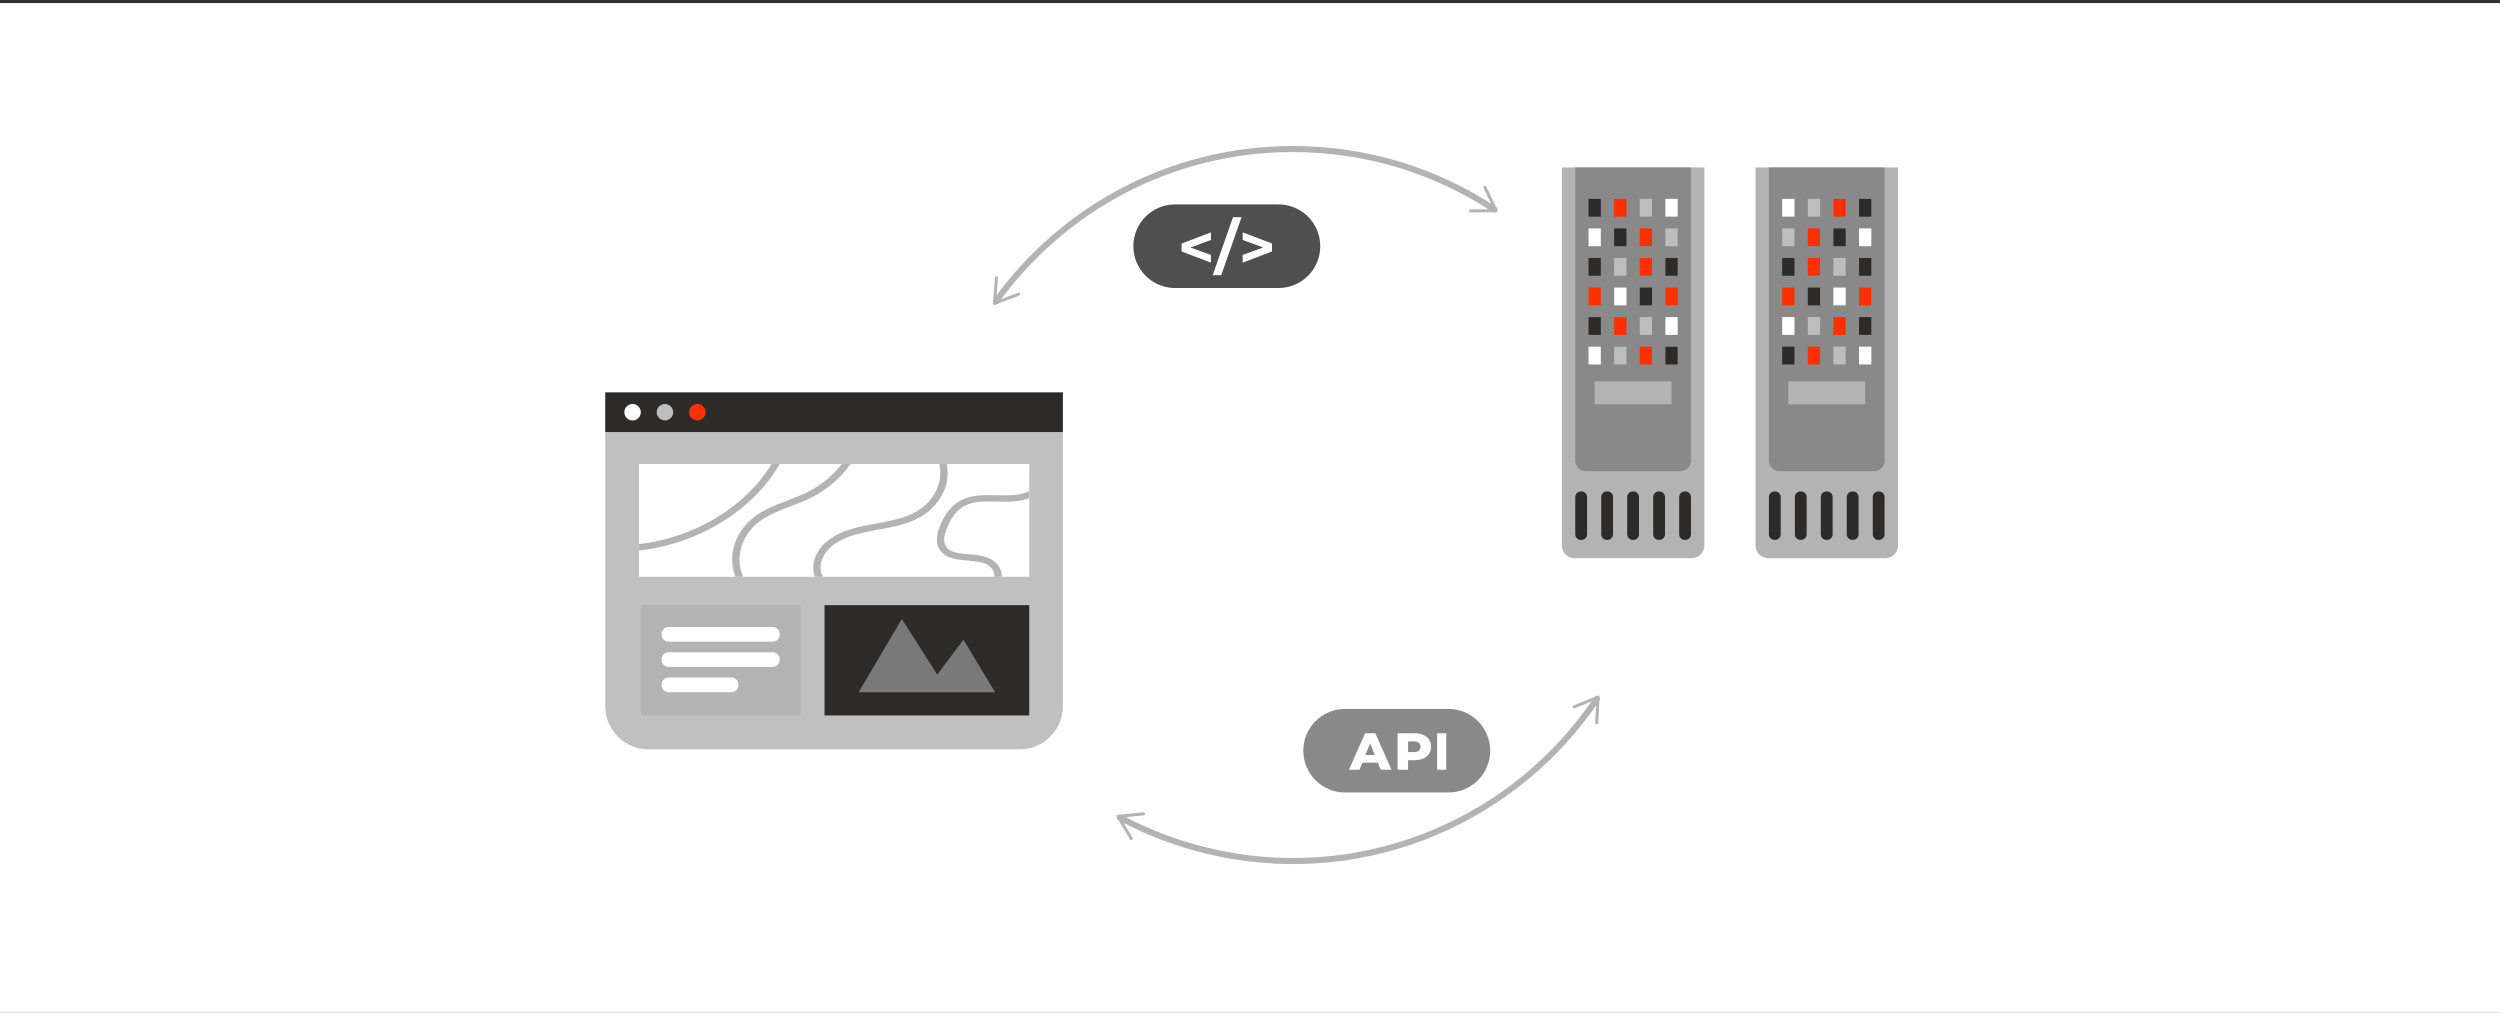 <svg xmlns="http://www.w3.org/2000/svg" width="822" height="333" fill="none"><rect width="100%" height="100%" fill="#333333" stroke="none"/><g clip-path="url(#a)"><path fill="#fff" d="M0 1h822v333H0z"></path><path stroke="#B3B3B3" stroke-linecap="round" stroke-linejoin="round" stroke-width="2" d="M491.34 68.87C472.35 56.31 449.58 49 425.11 49c-40.24 0-75.87 19.77-97.7 50.12"></path><path fill="#B3B3B3" d="M488.06 61.21a.5.5 0 0 0-.23.67l3.3 6.9-7.65.07c-.28 0-.5.23-.5.5 0 .28.23.5.51.5l8.43-.08c.17 0 .33-.09.42-.24.09-.14.1-.33.03-.48l-3.64-7.61a.51.51 0 0 0-.67-.24zM327.679 90.8c.27.02.48.26.46.54l-.58 7.63 7.16-2.7a.503.503 0 1 1 .36.94l-7.89 2.98c-.16.06-.34.03-.48-.07a.5.5 0 0 1-.2-.44l.64-8.41c0-.1.04-.19.1-.26.1-.13.26-.21.44-.2z"></path><path stroke="#B3B3B3" stroke-linecap="round" stroke-linejoin="round" stroke-width="2" d="M368.219 268.81c10.08 5.41 21.12 9.46 32.9 11.86 49.24 10.03 97.57-11.58 123.93-50.87"></path><path fill="#B3B3B3" d="M372.198 276.129c.24-.14.31-.45.17-.69l-3.92-6.57 7.61-.78c.28-.03.48-.27.45-.55a.52.52 0 0 0-.55-.45l-8.39.86a.52.52 0 0 0-.4.27c-.08.15-.07.33.02.48l4.33 7.24c.05.08.12.15.2.19.15.07.33.07.48-.02zM524.968 238.13a.49.49 0 0 1-.47-.53l.39-7.64-7.09 2.88c-.26.1-.55-.02-.65-.27-.1-.26.02-.55.28-.65l7.82-3.17c.16-.06.34-.04.48.06s.22.26.21.43l-.43 8.42c0 .1-.04.19-.09.26-.1.13-.26.22-.43.21z"></path><path fill="#4F4F4F" d="M420.358 67.21h-33.97c-7.588 0-13.74 6.153-13.74 13.74v.01c0 7.59 6.152 13.74 13.74 13.74h33.97c7.589 0 13.74-6.15 13.74-13.74v-.01c0-7.587-6.151-13.74-13.74-13.74"></path><path fill="#fff" d="m398.16 78.911-6.74 2.47 6.74 2.45v2.53l-9.64-3.66v-2.63l9.64-3.66v2.51zM405.41 71.411h2.81l-6.68 19.07h-2.81zM418.23 80.062v2.63l-9.64 3.66v-2.53l6.74-2.45-6.74-2.47v-2.51l9.64 3.66z"></path><path fill="#B3B3B3" d="M513.539 55.06h46.86v124.251a4.21 4.21 0 0 1-4.21 4.21h-38.43a4.21 4.21 0 0 1-4.21-4.21V55.061z"></path><path fill="#898989" d="M517.948 55.06h38.03v96.401c0 1.9-1.54 3.44-3.44 3.44h-31.16a3.44 3.44 0 0 1-3.44-3.44v-96.4z"></path><path fill="#2C2B29" d="M519.979 161.591h-.18a1.85 1.85 0 0 0-1.85 1.85v12.23a1.85 1.85 0 0 0 1.85 1.85h.18a1.85 1.85 0 0 0 1.85-1.85v-12.23a1.85 1.85 0 0 0-1.85-1.85M528.518 161.591h-.18a1.85 1.85 0 0 0-1.85 1.85v12.23a1.85 1.85 0 0 0 1.85 1.85h.18a1.85 1.85 0 0 0 1.85-1.85v-12.23a1.85 1.85 0 0 0-1.85-1.85M537.057 161.591h-.18a1.85 1.85 0 0 0-1.85 1.85v12.23a1.85 1.85 0 0 0 1.85 1.85h.18a1.85 1.85 0 0 0 1.85-1.85v-12.23a1.85 1.85 0 0 0-1.85-1.85M545.6 161.591h-.18a1.85 1.85 0 0 0-1.85 1.85v12.23a1.85 1.85 0 0 0 1.85 1.85h.18a1.85 1.85 0 0 0 1.85-1.85v-12.23a1.85 1.85 0 0 0-1.85-1.85M554.139 161.591h-.18a1.85 1.85 0 0 0-1.85 1.85v12.23a1.85 1.85 0 0 0 1.85 1.85h.18a1.85 1.85 0 0 0 1.85-1.85v-12.23a1.85 1.85 0 0 0-1.85-1.85M526.349 65.38h-4.04v5.85h4.04z"></path><path fill="#FF3000" d="M534.77 65.38h-4.04v5.85h4.04z"></path><path fill="#BDBDBD" d="M543.188 65.38h-4.04v5.85h4.04z"></path><path fill="#fff" d="M551.618 65.38h-4.04v5.85h4.04zM526.349 75.1h-4.04v5.85h4.04z"></path><path fill="#2C2B29" d="M534.77 75.1h-4.04v5.85h4.04z"></path><path fill="#FF3000" d="M543.188 75.1h-4.04v5.85h4.04z"></path><path fill="#BDBDBD" d="M551.618 75.1h-4.04v5.85h4.04z"></path><path fill="#2C2B29" d="M526.349 84.82h-4.04v5.85h4.04z"></path><path fill="#BDBDBD" d="M534.77 84.82h-4.04v5.85h4.04z"></path><path fill="#FF3000" d="M543.188 84.82h-4.04v5.85h4.04z"></path><path fill="#2C2B29" d="M551.618 84.82h-4.04v5.85h4.04z"></path><path fill="#FF3000" d="M526.349 94.541h-4.04v5.85h4.04z"></path><path fill="#fff" d="M534.77 94.541h-4.04v5.85h4.04z"></path><path fill="#2C2B29" d="M543.188 94.541h-4.04v5.85h4.04z"></path><path fill="#FF3000" d="M551.618 94.541h-4.04v5.85h4.04z"></path><path fill="#2C2B29" d="M526.349 104.271h-4.04v5.85h4.04z"></path><path fill="#FF3000" d="M534.77 104.271h-4.04v5.85h4.04z"></path><path fill="#BDBDBD" d="M543.188 104.271h-4.04v5.85h4.04z"></path><path fill="#fff" d="M551.618 104.271h-4.04v5.85h4.04zM526.349 113.99h-4.04v5.85h4.04z"></path><path fill="#BDBDBD" d="M534.77 113.99h-4.04v5.85h4.04z"></path><path fill="#FF3000" d="M543.188 113.99h-4.04v5.85h4.04z"></path><path fill="#2C2B29" d="M551.618 113.99h-4.04v5.85h4.04z"></path><path fill="#B3B3B3" d="M549.598 125.381h-25.27v7.54h25.27zM619.85 183.53h-38.43a4.21 4.21 0 0 1-4.21-4.21V55.07h46.86v124.25a4.21 4.21 0 0 1-4.21 4.21z"></path><path fill="#898989" d="M616.211 154.91h-31.16a3.44 3.44 0 0 1-3.44-3.44v-96.4h38.03v96.4c0 1.9-1.54 3.44-3.44 3.44z"></path><path fill="#2C2B29" d="M617.611 177.521h.18a1.85 1.85 0 0 0 1.85-1.85v-12.23a1.85 1.85 0 0 0-1.85-1.85h-.18a1.85 1.85 0 0 0-1.85 1.85v12.23a1.85 1.85 0 0 0 1.85 1.85M609.072 177.521h.18a1.85 1.85 0 0 0 1.85-1.85v-12.23a1.85 1.85 0 0 0-1.85-1.85h-.18a1.85 1.85 0 0 0-1.85 1.85v12.23a1.85 1.85 0 0 0 1.85 1.85M600.54 177.521h.18a1.85 1.85 0 0 0 1.85-1.85v-12.23a1.85 1.85 0 0 0-1.85-1.85h-.18a1.85 1.85 0 0 0-1.85 1.85v12.23a1.85 1.85 0 0 0 1.85 1.85M592.001 177.521h.18a1.85 1.85 0 0 0 1.85-1.85v-12.23a1.85 1.85 0 0 0-1.85-1.85h-.18a1.85 1.85 0 0 0-1.85 1.85v12.23a1.85 1.85 0 0 0 1.85 1.85M583.462 177.521h.18a1.85 1.85 0 0 0 1.85-1.85v-12.23a1.85 1.85 0 0 0-1.85-1.85h-.18a1.85 1.85 0 0 0-1.85 1.85v12.23a1.85 1.85 0 0 0 1.85 1.85M611.253 71.23h4.04v-5.85h-4.04z"></path><path fill="#FF3000" d="M602.823 71.23h4.04v-5.85h-4.04z"></path><path fill="#BDBDBD" d="M594.401 71.23h4.04v-5.85h-4.04z"></path><path fill="#fff" d="M585.983 71.23h4.04v-5.85h-4.04zM611.253 80.95h4.04V75.1h-4.04z"></path><path fill="#2C2B29" d="M602.823 80.95h4.04V75.1h-4.04z"></path><path fill="#FF3000" d="M594.401 80.95h4.04V75.1h-4.04z"></path><path fill="#BDBDBD" d="M585.983 80.95h4.04V75.1h-4.04z"></path><path fill="#2C2B29" d="M611.253 90.67h4.04v-5.85h-4.04z"></path><path fill="#BDBDBD" d="M602.823 90.67h4.04v-5.85h-4.04z"></path><path fill="#FF3000" d="M594.401 90.67h4.04v-5.85h-4.04z"></path><path fill="#2C2B29" d="M585.983 90.67h4.04v-5.85h-4.04z"></path><path fill="#FF3000" d="M611.253 100.4h4.04v-5.85h-4.04z"></path><path fill="#fff" d="M602.823 100.4h4.04v-5.85h-4.04z"></path><path fill="#2C2B29" d="M594.401 100.4h4.04v-5.85h-4.04z"></path><path fill="#FF3000" d="M585.983 100.4h4.04v-5.85h-4.04z"></path><path fill="#2C2B29" d="M611.253 110.11h4.04v-5.85h-4.04z"></path><path fill="#FF3000" d="M602.823 110.11h4.04v-5.85h-4.04z"></path><path fill="#BDBDBD" d="M594.401 110.11h4.04v-5.85h-4.04z"></path><path fill="#fff" d="M585.983 110.11h4.04v-5.85h-4.04zM611.253 119.83h4.04v-5.85h-4.04z"></path><path fill="#BDBDBD" d="M602.823 119.83h4.04v-5.85h-4.04z"></path><path fill="#FF3000" d="M594.401 119.83h4.04v-5.85h-4.04z"></path><path fill="#2C2B29" d="M585.983 119.83h4.04v-5.85h-4.04z"></path><path fill="#B3B3B3" d="M588 132.931h25.27v-7.54H588z"></path><path fill="silver" d="M199 142.08h150.48v90.07c0 7.86-6.38 14.24-14.24 14.24h-122c-7.86 0-14.24-6.38-14.24-14.24z"></path><path fill="#2C2B29" d="M349.48 129H199v13.07h150.48z"></path><path fill="#fff" d="M210.701 135.54c0-1.49-1.21-2.71-2.71-2.71s-2.71 1.21-2.71 2.71 1.21 2.71 2.71 2.71 2.71-1.21 2.71-2.71"></path><path fill="#BDBDBD" d="M221.342 135.54c0-1.49-1.21-2.71-2.71-2.71s-2.71 1.21-2.71 2.71 1.21 2.71 2.71 2.71 2.71-1.21 2.71-2.71"></path><path fill="#FF3000" d="M231.99 135.54c0-1.49-1.21-2.71-2.71-2.71s-2.71 1.21-2.71 2.71 1.21 2.71 2.71 2.71 2.71-1.21 2.71-2.71"></path><path fill="#fff" d="M338.422 152.57h-128.34v37.08h128.34z"></path><path fill="#B3B3B3" d="M210.08 181.03v-2.11c18.23-2.11 34.99-12.17 43.6-26.35h2.69c-8.85 15.37-26.83 26.27-46.3 28.45zM266.41 163.79c-2.1 1.03-4.33 1.88-6.49 2.69-3.74 1.43-7.26 2.77-10.18 4.96-4.04 3.04-6.5 7.63-6.59 12.28-.04 2.02.37 4.04 1.19 5.93h-2.55c-.71-1.92-1.08-3.94-1.05-5.97.1-5.24 2.86-10.41 7.42-13.83 3.2-2.4 7.05-3.87 10.79-5.29 2.1-.81 4.28-1.64 6.27-2.61 4.6-2.25 8.63-5.52 11.56-9.38h2.84c-3.18 4.62-7.84 8.58-13.22 11.22zM311.37 158.1c-.84 4.71-4.04 9.11-8.57 11.76-4.27 2.52-9.34 3.44-14.24 4.33l-.44.08c-5.02.92-9.86 1.95-13.55 4.48-3.44 2.34-5.99 6.67-4.21 10.42.08.17.17.32.26.48H268c-1.97-4.63 1.02-9.79 5.08-12.56 4.1-2.8 9.22-3.9 14.53-4.87l.44-.07c4.68-.86 9.52-1.74 13.39-4.02 3.99-2.35 6.8-6.22 7.55-10.36.3-1.72.25-3.48-.13-5.2h2.45c.35 1.82.37 3.7.05 5.52zM338.411 161.45v2.33c-.65.26-1.31.47-2 .63-2.86.67-5.86.59-8.76.51-3.79-.09-7.37-.19-10.34 1.33-2.56 1.3-4.53 3.74-6.01 7.49-1.11 2.78-1.14 4.79-.1 6.16 1.39 1.82 4.11 2.05 7.26 2.33 2.94.26 6 .52 8.3 2.23 1.56 1.15 2.48 2.79 2.66 4.73.01.16.02.3.02.46h-2.42c0-.09 0-.19-.01-.29-.12-1.39-.73-2.51-1.81-3.3-1.73-1.28-4.28-1.5-6.98-1.74-3.44-.29-6.99-.6-9.03-3.26-1.48-1.95-1.54-4.57-.17-8.01 1.68-4.22 3.99-7.05 7.07-8.61 3.57-1.81 7.66-1.71 11.62-1.61 2.73.07 5.55.15 8.08-.44.9-.21 1.78-.52 2.61-.93zM263.219 198.98h-52.52v36.25h52.52z"></path><path fill="#fff" d="M254.069 206.15h-34.23a2.3 2.3 0 0 0-2.3 2.3v.22a2.3 2.3 0 0 0 2.3 2.3h34.23a2.3 2.3 0 0 0 2.3-2.3v-.22a2.3 2.3 0 0 0-2.3-2.3M254.069 214.46h-34.23a2.3 2.3 0 0 0-2.3 2.3v.22a2.3 2.3 0 0 0 2.3 2.3h34.23a2.3 2.3 0 0 0 2.3-2.3v-.22a2.3 2.3 0 0 0-2.3-2.3M240.479 222.78h-20.64a2.3 2.3 0 0 0-2.3 2.3v.22a2.3 2.3 0 0 0 2.3 2.3h20.64a2.3 2.3 0 0 0 2.3-2.3v-.22a2.3 2.3 0 0 0-2.3-2.3"></path><path fill="#2C2B29" d="M271.11 235.23h67.3v-36.25h-67.3z"></path><path fill="#797979" d="M282.34 227.611h44.85l-10.41-17.28-8.61 11.48-11.66-18.3z"></path><path fill="#898989" d="M476.231 260.57h-33.96c-7.59 0-13.74-6.15-13.74-13.74s6.15-13.74 13.74-13.74h33.96c7.59 0 13.74 6.15 13.74 13.74s-6.15 13.74-13.74 13.74"></path><path fill="#fff" d="M453.041 250.759h-5.09l-.946 2.331h-3.474l5.315-12h3.354l5.331 12h-3.54l-.945-2.331zm-.999-2.504-1.546-3.839-1.546 3.839h3.097zM470.531 245.532c0 2.723-2.093 4.421-5.422 4.421h-2.127v3.137h-3.451v-12h5.578c3.329 0 5.422 1.698 5.422 4.438zm-3.488 0c0-1.116-.715-1.764-2.144-1.764h-1.917v3.512h1.917c1.429 0 2.144-.653 2.144-1.748M472.531 241.09h3v12h-3z"></path></g><defs><clipPath id="a"><path fill="#fff" d="M0 333V0h822v333z"></path></clipPath></defs></svg>